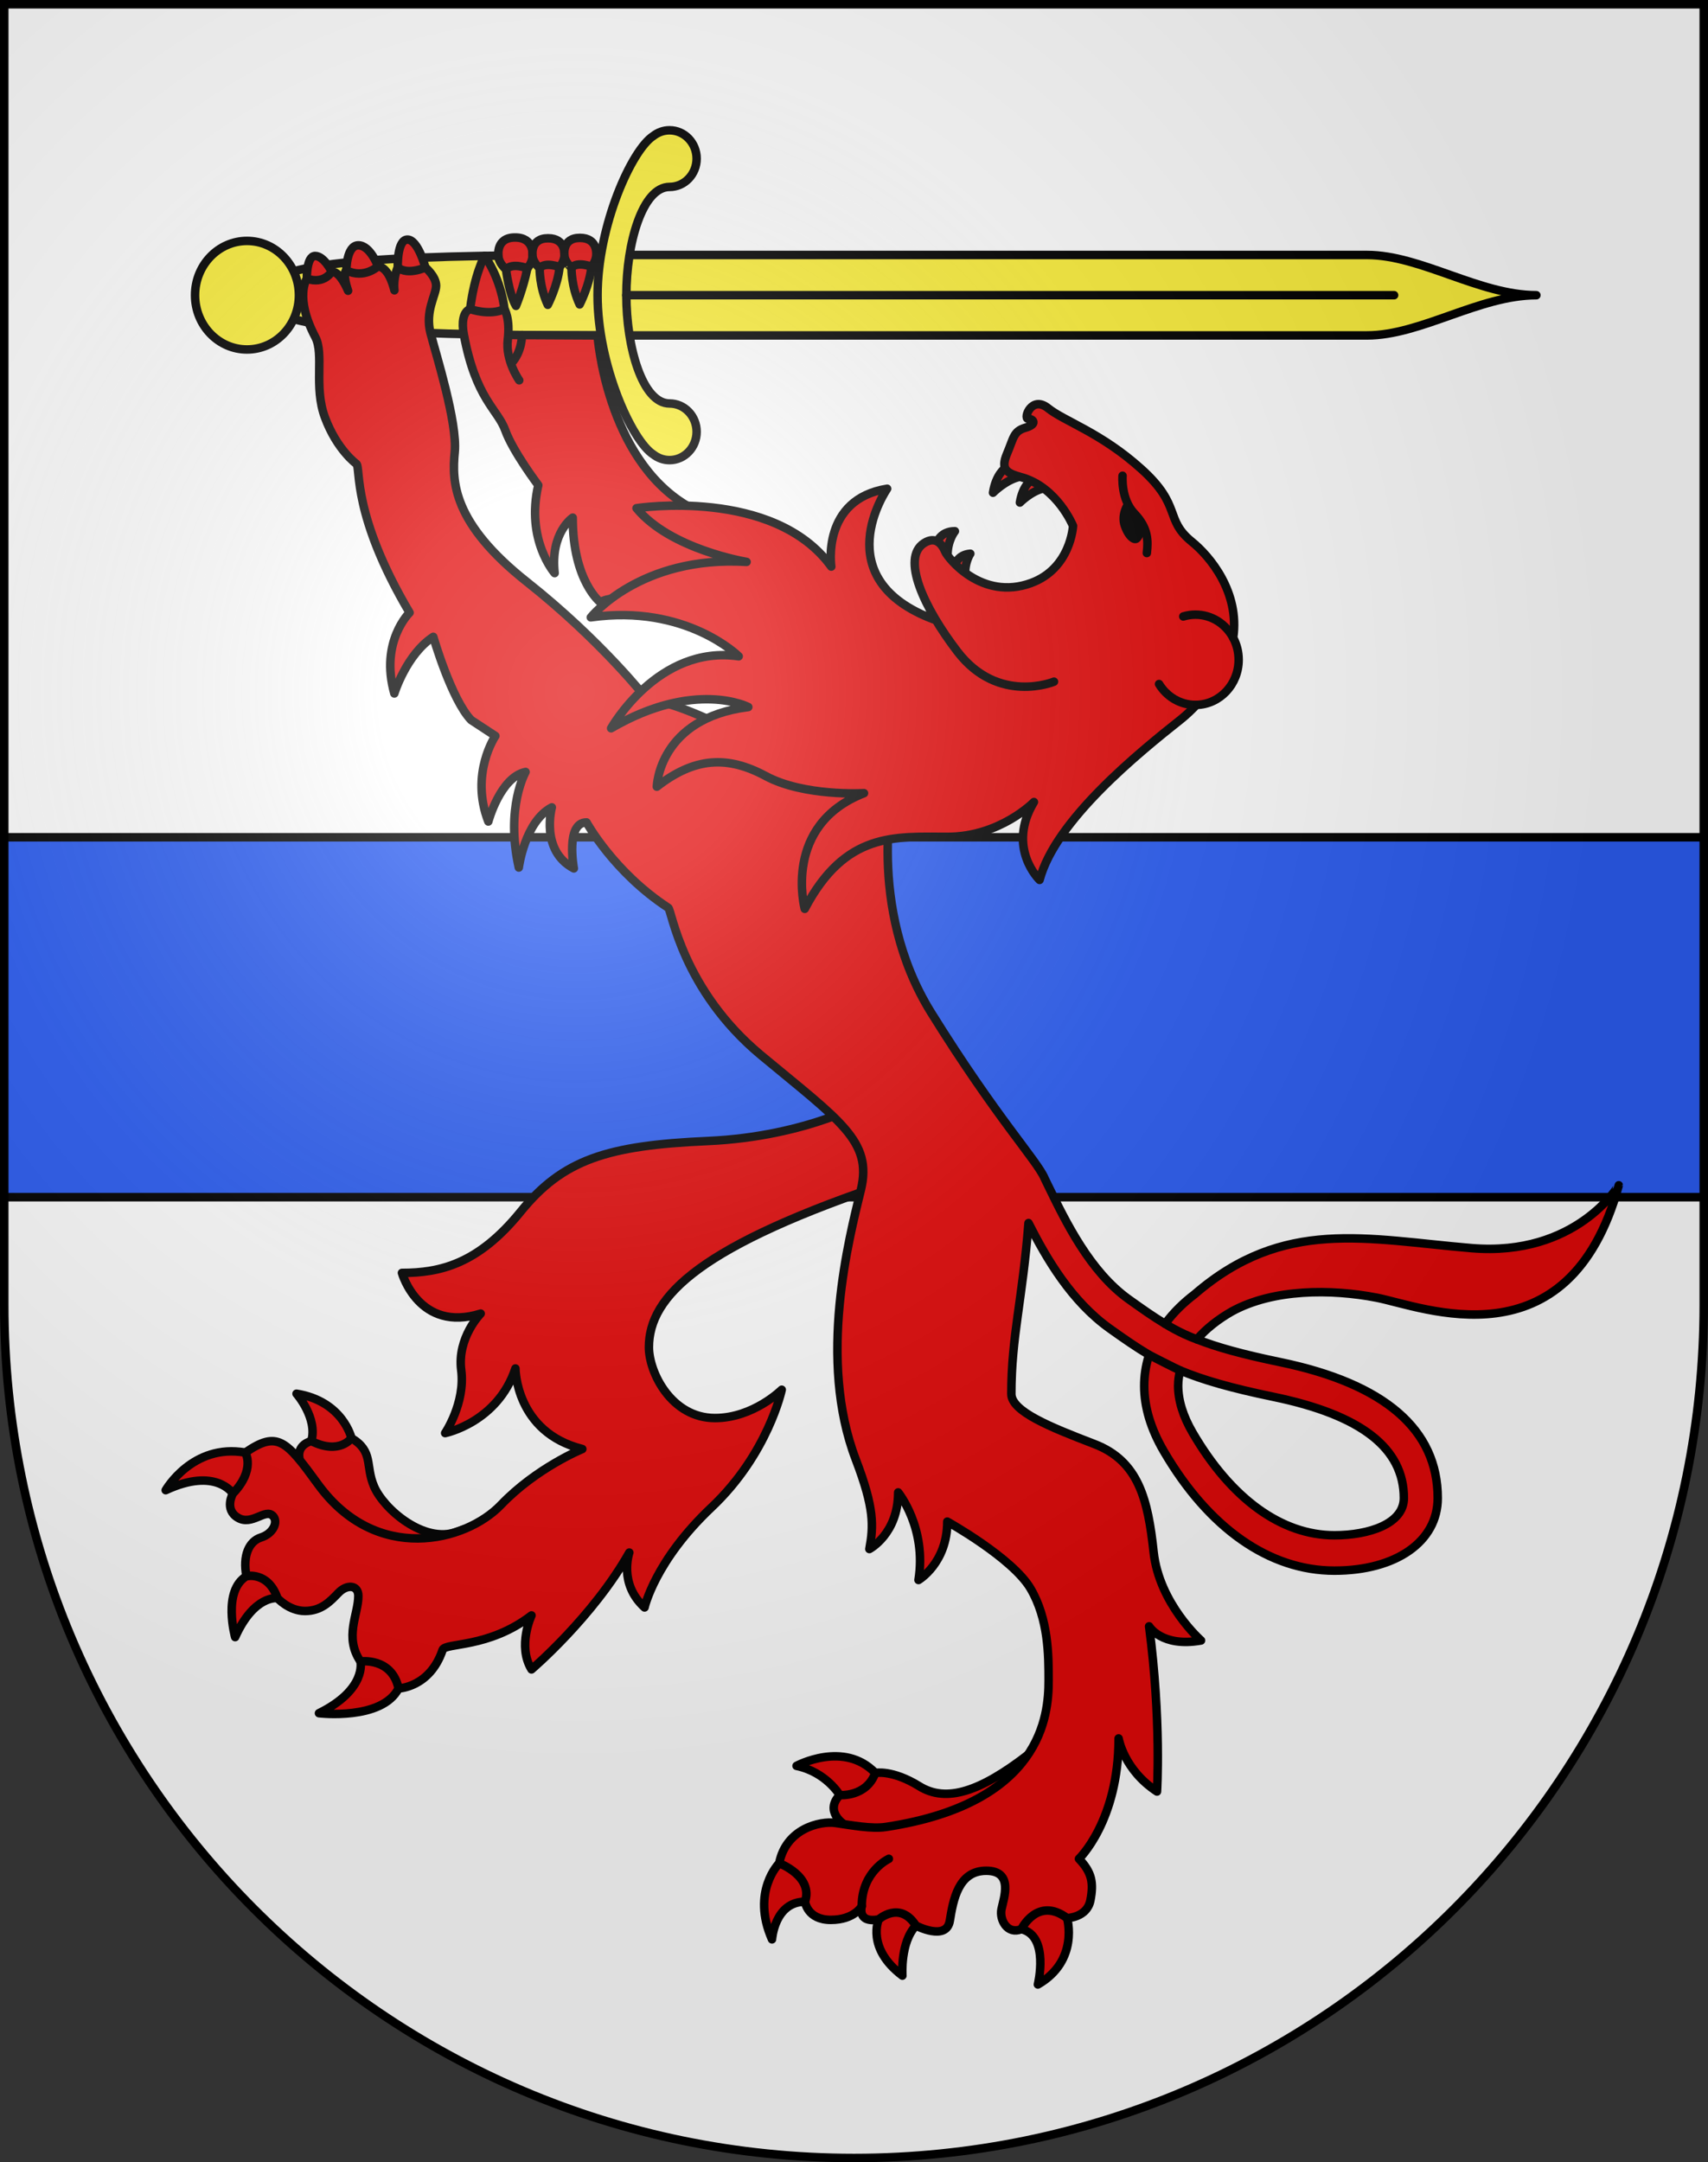<?xml version="1.0" encoding="UTF-8" standalone="no"?>
<svg
   xmlns:dc="http://purl.org/dc/elements/1.1/"
   xmlns:cc="http://creativecommons.org/ns#"
   xmlns:rdf="http://www.w3.org/1999/02/22-rdf-syntax-ns#"
   xmlns:svg="http://www.w3.org/2000/svg"
   xmlns="http://www.w3.org/2000/svg"
   xmlns:xlink="http://www.w3.org/1999/xlink"
   xmlns:sodipodi="http://sodipodi.sourceforge.net/DTD/sodipodi-0.dtd"
   xmlns:inkscape="http://www.inkscape.org/namespaces/inkscape"
   height="763"
   width="603"
   version="1.0"
   id="svg20"
   sodipodi:version="0.32"
   inkscape:version="0.46"
   sodipodi:docname="Minusio-coat_of_arms.svg"
   sodipodi:docbase="C:\Documents and Settings\Steve\Bureau\Blason Villages Suisse pour Wikipédia (par Delta-9)"
   inkscape:output_extension="org.inkscape.output.svg.inkscape">
  <rect width="100%" height="100%" fill="#333333" stroke="none"/>
  <defs
     id="defs29"><inkscape:perspective
   sodipodi:type="inkscape:persp3d"
   inkscape:vp_x="0 : 381.5 : 1"
   inkscape:vp_y="0 : 1000 : 0"
   inkscape:vp_z="603 : 381.5 : 1"
   inkscape:persp3d-origin="301.5 : 254.33333 : 1"
   id="perspective28" />
<linearGradient
   id="linearGradient2893">
  <stop
     style="stop-color:#ffffff;stop-opacity:0.314;"
     offset="0"
     id="stop2895" />
  <stop
     id="stop2897"
     offset="0.19"
     style="stop-color:#ffffff;stop-opacity:0.251;" />
  <stop
     style="stop-color:#6b6b6b;stop-opacity:0.125;"
     offset="0.6"
     id="stop2901" />
  <stop
     style="stop-color:#000000;stop-opacity:0.125;"
     offset="1"
     id="stop2899" />
</linearGradient>
<linearGradient
   id="linearGradient2955">
  <stop
     style="stop-color:white;stop-opacity:0;"
     offset="0"
     id="stop2965" />
  <stop
     style="stop-color:black;stop-opacity:0.646;"
     offset="1"
     id="stop2959" />
</linearGradient>
<radialGradient
   inkscape:collect="always"
   xlink:href="#linearGradient2893"
   id="radialGradient3236"
   gradientUnits="userSpaceOnUse"
   gradientTransform="matrix(1.215,1.531577e-24,1.464684e-23,1.267,-839.192,-490.489)"
   cx="858.042"
   cy="579.933"
   fx="858.042"
   fy="579.933"
   r="300" />
<inkscape:perspective
   id="perspective2679"
   inkscape:persp3d-origin="306 : 264 : 1"
   inkscape:vp_z="612 : 396 : 1"
   inkscape:vp_y="0 : 1000 : 0"
   inkscape:vp_x="0 : 396 : 1"
   sodipodi:type="inkscape:persp3d" />

	
	
	
	
	
	

	
	

		
		
		
		
		
	
		
		
		
		
		
		
		
		
		
		
		
		
	
		
		
		
	
		
		
		
	
			
			
			
			
		
			
			
			
		
			
			
				
			
			
			
				
		
			
			
		
			
			
			
			
		
				
				
				
				
				
				
			</defs>
  <sodipodi:namedview
     inkscape:window-height="691"
     inkscape:window-width="939"
     inkscape:pageshadow="2"
     inkscape:pageopacity="0.0"
     guidetolerance="10.0"
     gridtolerance="10.0"
     objecttolerance="10.0"
     borderopacity="1.0"
     bordercolor="#666666"
     pagecolor="#ffffff"
     id="base"
     inkscape:zoom="0.41723905"
     inkscape:cx="330.55132"
     inkscape:cy="404.00717"
     inkscape:window-x="1309"
     inkscape:window-y="137"
     inkscape:current-layer="layer1"
     showgrid="false"
     showguides="true"
     inkscape:guide-bbox="true">
    <sodipodi:guide
       orientation="horizontal"
       position="761.5"
       id="guide1885" />
    <sodipodi:guide
       orientation="vertical"
       position="1.5"
       id="guide1887" />
    <sodipodi:guide
       orientation="horizontal"
       position="1.5"
       id="guide1889" />
    <sodipodi:guide
       orientation="vertical"
       position="601.5"
       id="guide1891" />
    <sodipodi:guide
       orientation="vertical"
       position="301.501"
       id="guide1893" />
  </sodipodi:namedview>
  <desc
     id="desc22">Coat of Arms of Canton of Freiburg (Fribourg)</desc>
  <g
     inkscape:groupmode="layer"
     id="layer1"
     inkscape:label="Fond écu"
     style="opacity:1"
     sodipodi:insensitive="true">
    <path
       d="M 1.5,1.5 L 1.5,460.368 C 1.5,626.679 135.814,761.5 301.5,761.5 C 467.186,761.5 601.5,626.679 601.5,460.368 L 601.5,1.5 L 1.5,1.5 z"
       id="path2686"
       style="opacity:1;fill:#ffffff" />
  </g>
  <g
     inkscape:groupmode="layer"
     id="layer2"
     inkscape:label="Meubles"
     style="opacity:1"
     sodipodi:insensitive="true">
    <rect
       id="rect2564"
       height="127"
       width="600"
       y="295.454"
       x="1.5"
       style="fill:#2b5df2" />
    <line
       id="line2568"
       y2="295.454"
       x2="601.5"
       y1="295.454"
       x1="1.5"
       style="fill:none;stroke:#000000;stroke-width:3" />
    <line
       id="line2570"
       y2="422.453"
       x2="601.5"
       y1="422.453"
       x1="1.5"
       style="fill:none;stroke:#000000;stroke-width:3" />
    <path
       id="path2576"
       d="M 139.814,582.376 L 127.258,586.281 C 127.258,586.281 129.65,596.119 112.61,604.551 C 112.61,604.551 134.881,607.205 140.711,595.808 L 139.814,582.376 z"
       style="fill:#e20909;stroke:#000000;stroke-width:3;stroke-linecap:round;stroke-linejoin:round" />
    <path
       id="path2578"
       d="M 83.014,577.691 C 83.014,577.691 78.431,561.401 87,556.195 L 101.101,552.862 L 97.962,563.95 C 97.961,563.95 89.74,562.7 83.014,577.691 z"
       style="fill:#e20909;stroke:#000000;stroke-width:3;stroke-linecap:round;stroke-linejoin:round" />
    <path
       id="path2580"
       d="M 58.5,525.848 C 58.5,525.848 67.917,509.295 86.602,512.575 L 93.179,522.1 L 82.218,527.046 C 82.217,527.046 76.288,517.571 58.5,525.848 z"
       style="fill:#e20909;stroke:#000000;stroke-width:3;stroke-linecap:round;stroke-linejoin:round" />
    <path
       id="path2582"
       d="M 104.688,491.806 C 104.688,491.806 112.22,500.394 109.919,508.515 L 117.243,514.292 L 124.717,513.667 L 124.07,507.474 C 124.07,507.474 121.13,494.46 104.688,491.806 z"
       style="fill:#e20909;stroke:#000000;stroke-width:3;stroke-linecap:round;stroke-linejoin:round" />
    <path
       style="fill:#e20909;stroke:#000000;stroke-width:3;stroke-linecap:round;stroke-linejoin:round"
       d="M 109.919,508.515 C 109.919,508.515 104.355,509.724 105.842,515.261 L 110.119,525.379 L 129.052,543.909 L 166.72,545.576 L 168.116,541.411 C 168.116,541.411 172.756,536.262 161.258,540.543 C 149.76,544.825 135.481,532.562 132.043,524.493 C 128.874,517.055 131.968,512.183 124.071,507.473 C 124.07,507.474 119.935,513.512 109.919,508.515 z"
       id="path2584" />
    <path
       style="fill:#e20909;stroke:#000000;stroke-width:3;stroke-linecap:round;stroke-linejoin:round"
       d="M 307.526,387.96 C 307.526,387.96 285.403,401.077 249.828,402.639 C 214.253,404.201 198.707,409.198 183.76,427.624 C 168.812,446.051 155.36,449.174 141.906,449.174 C 141.906,449.174 147.885,470.411 169.709,463.539 C 169.709,463.539 161.338,471.973 162.833,483.528 C 164.328,495.083 157.153,505.702 157.153,505.702 C 157.153,505.702 175.688,501.955 181.966,482.903 C 181.966,482.903 181.966,505.39 205.583,511.325 C 205.583,511.325 189.439,517.883 176.884,531.001 C 164.328,544.118 132.764,551.934 112.31,523.818 C 100.95,508.201 97.96,504.765 86.601,512.574 C 86.601,512.574 90.289,518.612 82.216,527.046 C 82.216,527.046 79.028,532.666 84.01,535.582 C 88.992,538.498 93.656,532.125 96.367,534.958 C 98.297,536.974 96.544,541.138 92.109,542.543 C 87.923,543.869 85.605,548.906 87,556.195 C 87,556.195 94.673,554.424 97.961,563.95 C 97.961,563.95 101.997,568.479 107.677,568.479 C 113.357,568.479 116.496,565.199 119.486,562.076 C 122.476,558.953 126.511,559.265 126.511,563.169 C 126.511,569.728 121.429,577.691 127.259,586.281 C 127.259,586.281 138.32,584.718 140.712,595.807 C 140.712,595.807 151.757,595.541 156.257,582.22 C 157.154,579.565 172.401,581.752 187.647,570.039 C 187.647,570.039 182.564,580.815 187.647,589.091 C 187.647,589.091 209.321,570.664 222.176,547.864 C 222.176,547.864 218.29,558.797 227.557,567.228 C 227.557,567.228 231.144,550.832 251.174,531.936 C 271.204,513.041 275.987,490.398 275.987,490.398 C 275.987,490.398 265.972,500.392 252.42,500.392 C 237.074,500.392 229.102,484.359 229.102,475.407 C 229.102,457.293 247.239,439.386 315.798,416.692 L 307.526,387.96 z"
       id="path2586" />
    <polygon
       style="fill:#e20909;stroke:#000000;stroke-width:3;stroke-linecap:round;stroke-linejoin:round"
       points="187.722,118.248 175.689,118.041 175.689,129.909 186.675,140.605 190.337,126.941 187.722,118.248 "
       id="polygon2590"
       transform="translate(-2.9999999e-6,0)" />
    <path
       id="path2594"
       d="M 212.922,89.976 C 128.577,89.976 92.58,92.684 92.58,104.169 C 92.58,115.653 128.577,118.363 212.922,118.363 L 215.15,104.169 L 212.922,89.976 z"
       style="fill:#fcef3c;stroke:#000000;stroke-width:3;stroke-linecap:round;stroke-linejoin:round" />
    <ellipse
       id="ellipse2596"
       ry="19.156"
       rx="18.336"
       cy="104.169"
       cx="87.199"
       sodipodi:cx="87.198997"
       sodipodi:cy="104.169"
       sodipodi:rx="18.336"
       sodipodi:ry="19.156"
       style="fill:#fcef3c;stroke:#000000;stroke-width:3;stroke-linecap:round;stroke-linejoin:round"
       transform="translate(-2.9999999e-6,0)" />
    <path
       id="path2598"
       d="M 482.612,89.976 C 463.635,89.976 217.542,89.976 217.542,89.976 L 217.542,118.363 C 217.542,118.363 463.636,118.363 482.612,118.363 C 501.588,118.363 522.23,104.169 542.402,104.169 C 522.23,104.169 501.589,89.976 482.612,89.976 z"
       style="fill:#fcef3c;stroke:#000000;stroke-width:3;stroke-linecap:round;stroke-linejoin:round" />
    <path
       id="path2600"
       d="M 236.376,142.376 C 226.81,142.376 221.129,122.492 221.129,104.169 C 221.129,85.846 226.809,65.962 236.376,65.962 C 241.66,65.962 245.942,61.487 245.942,55.968 C 245.942,50.448 241.659,45.974 236.376,45.974 C 234.223,45.974 232.241,46.727 230.643,47.981 C 223.116,52.799 210.965,79.392 210.965,104.169 C 210.965,128.946 223.116,155.539 230.643,160.357 C 232.242,161.611 234.223,162.364 236.376,162.364 C 241.66,162.364 245.942,157.89 245.942,152.369 C 245.942,146.85 241.66,142.376 236.376,142.376 z"
       style="fill:#fcef3c;stroke:#000000;stroke-width:3;stroke-linecap:round;stroke-linejoin:round" />
    <line
       id="line2602"
       y2="104.169"
       x2="221.129"
       y1="104.169"
       x1="492.179"
       style="fill:#fcef3c;stroke:#000000;stroke-width:3;stroke-linecap:round;stroke-linejoin:round" />
    <path
       id="path2606"
       d="M 171.096,90.291 C 171.096,90.291 167.5,96.654 165.973,109.062 L 171.379,114.709 L 178.081,109.062 C 178.081,109.062 177.265,99.314 171.096,90.291 z"
       style="fill:#e20909;stroke:#000000;stroke-width:3;stroke-linecap:round;stroke-linejoin:round" />
    <path
       id="path2608"
       d="M 180.393,128.352 C 184.425,124.14 184.262,118.231 184.262,118.231 L 210.965,118.362 C 210.965,118.362 213.956,161.601 242.654,178.484 L 278.528,197.031 L 268.763,217.435 L 215.731,211.295 C 215.731,211.295 212.908,211.657 212.011,212.594 C 212.011,212.594 202.196,205.15 202.196,182.664 C 202.196,182.664 194.223,187.87 195.818,202.236 C 195.818,202.236 185.554,190.576 190.038,171.212 C 190.038,171.212 181.069,159.344 178.379,151.849 C 175.689,144.354 167.982,140.919 163.722,117.894 C 162.983,113.902 163.431,109.998 165.972,109.061 C 165.972,109.061 172.848,111.56 178.08,109.061 C 178.08,109.061 180.172,112.34 179.276,119.836 C 178.379,127.331 183.312,134.202 183.312,134.202"
       style="fill:#e20909;stroke:#000000;stroke-width:3;stroke-linecap:round;stroke-linejoin:round" />
    <path
       style="fill:#e20909;stroke:#000000;stroke-width:3;stroke-linecap:round;stroke-linejoin:round"
       d="M 182.287,90.213 L 178.65,95.059 C 178.65,95.059 179.653,103.644 182.162,107.936 C 182.162,107.936 184.689,101.963 186.178,94.69 L 182.287,90.213 z"
       id="path2612" />
    <path
       style="fill:#e20909;stroke:#000000;stroke-width:3;stroke-linecap:round;stroke-linejoin:round"
       d="M 175.981,90.266 C 175.981,90.266 174.984,83.805 181.835,83.805 C 188.685,83.805 188.019,90.12 188.019,90.12 C 188.019,92.66 186.179,94.691 186.179,94.691 C 186.179,94.691 180.921,92.553 178.651,95.059 C 178.65,95.059 175.981,92.857 175.981,90.266 z"
       id="path2614" />
    <path
       style="fill:#e20909;stroke:#000000;stroke-width:3;stroke-linecap:round;stroke-linejoin:round"
       d="M 193.668,89.973 L 190.512,94.597 C 190.512,94.597 190.379,101.198 193.39,107.567 C 193.39,107.567 196.935,100.744 197.546,94.255 L 193.668,89.973 z"
       id="path2616" />
    <path
       style="fill:#e20909;stroke:#000000;stroke-width:3;stroke-linecap:round;stroke-linejoin:round"
       d="M 188.018,90.12 C 188.018,90.12 187.087,84.082 193.489,84.082 C 199.889,84.082 199.268,89.982 199.268,89.982 C 199.268,92.356 197.547,94.255 197.547,94.255 C 197.547,94.255 192.633,92.255 190.512,94.596 C 190.513,94.597 188.018,92.541 188.018,90.12 z"
       id="path2618" />
    <path
       style="fill:#e20909;stroke:#000000;stroke-width:3;stroke-linecap:round;stroke-linejoin:round"
       d="M 204.917,89.836 L 201.761,94.461 C 201.761,94.461 201.629,101.06 204.639,107.43 C 204.639,107.43 208.185,100.606 208.796,94.118 L 204.917,89.836 z"
       id="path2620" />
    <path
       style="fill:#e20909;stroke:#000000;stroke-width:3;stroke-linecap:round;stroke-linejoin:round"
       d="M 199.268,89.982 C 199.268,89.982 198.336,83.944 204.738,83.944 C 211.139,83.944 210.517,89.845 210.517,89.845 C 210.517,92.218 208.797,94.118 208.797,94.118 C 208.797,94.118 203.883,92.119 201.762,94.461 C 201.762,94.462 199.268,92.404 199.268,89.982 z"
       id="path2622" />
    <path
       style="fill:#e20909;stroke:#000000;stroke-width:3;stroke-linecap:round;stroke-linejoin:round"
       d="M 364.028,665.921 L 377.48,668.109 L 376.733,676.852 C 376.733,676.852 381.068,691.843 366.42,700.277 C 366.42,700.277 370.605,683.099 360.59,680.757 L 360.59,670.919 L 364.028,665.921 z"
       id="path2626" />
    <path
       style="fill:#e20909;stroke:#000000;stroke-width:3;stroke-linecap:round;stroke-linejoin:round"
       d="M 317.69,668.108 L 310.216,677.321 C 310.216,677.321 305.732,687.47 318.587,697.153 C 318.587,697.153 317.765,685.363 323.37,679.506 L 323.37,669.668 L 317.69,668.108 z"
       id="path2628" />
    <path
       style="fill:#e20909;stroke:#000000;stroke-width:3;stroke-linecap:round;stroke-linejoin:round"
       d="M 275.09,657.489 C 275.09,657.489 265.075,667.483 272.549,684.347 C 272.549,684.347 273.446,671.074 284.208,671.074 L 294.298,660.533 L 275.09,657.489 z"
       id="path2630" />
    <path
       style="fill:#e20909;stroke:#000000;stroke-width:3;stroke-linecap:round;stroke-linejoin:round"
       d="M 281.219,623.134 C 281.219,623.134 297.96,614.076 309.022,625.633 L 308.125,636.564 L 296.466,633.441 C 296.465,633.44 291.682,625.32 281.219,623.134 z"
       id="path2632" />
    <path
       style="fill:#e20909;stroke:#000000;stroke-width:3;stroke-linecap:round;stroke-linejoin:round"
       d="M 297.963,643.723 C 297.963,643.723 290.935,639.219 296.465,633.441 C 296.465,633.441 305.882,634.221 309.022,625.633 C 309.022,625.633 315.001,624.383 324.567,630.319 C 334.133,636.252 346.136,632.156 362.903,619.222 L 362.903,626.57 L 328.155,645.933 L 298.857,648.432 L 297.963,643.723 z"
       id="path2634" />
    <path
       style="fill:#e20909;stroke:#000000;stroke-width:3;stroke-linecap:round;stroke-linejoin:round"
       d="M 108.325,98.339 C 108.325,98.339 108.126,90.323 111.264,90.323 C 114.403,90.323 117.094,95.84 117.094,95.84 L 115.002,101.722 L 108.325,98.339 z"
       id="path2636" />
    <path
       style="fill:#e20909;stroke:#000000;stroke-width:3;stroke-linecap:round;stroke-linejoin:round"
       d="M 122.276,95.424 C 122.276,95.424 122.276,86.575 126.511,86.575 C 130.747,86.575 133.437,93.966 133.437,93.966 L 129.65,100.005 L 122.276,95.424 z"
       id="path2638" />
    <path
       style="fill:#e20909;stroke:#000000;stroke-width:3;stroke-linecap:round;stroke-linejoin:round"
       d="M 140.413,94.383 C 140.413,94.383 140.114,84.545 143.851,84.545 C 147.588,84.545 150.179,94.383 150.179,94.383 L 145.595,99.172 L 140.413,94.383 z"
       id="path2640" />
    <path
       style="fill:#e20909;stroke:#000000;stroke-width:3;stroke-linecap:round;stroke-linejoin:round"
       d="M 519.482,440.429 C 482.412,437.307 453.175,429.581 421.755,456.711 L 421.755,456.711 C 418.031,459.544 414.367,462.994 411.337,467.14 C 407.204,464.687 403.278,461.894 398.547,458.519 C 384.797,448.721 376.276,431.204 370.054,418.413 L 368.811,415.86 C 366.219,409.616 352.07,394.831 328.751,357.353 C 305.433,319.875 315.597,277.401 315.597,277.401 L 302.443,261.993 L 270.555,258.661 L 259.793,258.661 C 259.793,258.661 241.856,248.668 228.303,246.585 C 228.303,246.585 212.359,226.181 186.051,205.359 C 159.743,184.538 159.545,169.963 160.541,159.552 C 161.537,149.142 154.001,125.31 151.99,117.55 C 149.978,109.79 153.965,104.168 153.965,100.837 C 153.965,97.506 150.178,94.383 150.178,94.383 C 150.178,94.383 144.01,97.27 140.412,94.383 C 140.412,94.383 138.747,97.883 139.25,102.44 C 138.45,99.225 136.705,94.315 133.437,93.966 C 133.437,93.966 128.654,98.547 122.276,95.424 C 122.276,95.424 120.697,96.05 122.893,102.599 C 121.593,99.598 119.49,95.84 117.094,95.84 C 117.094,95.84 114.576,100.465 108.325,98.339 C 108.325,98.339 103.884,104.882 111.314,118.951 C 114.503,124.99 110.688,136.443 114.702,147.268 C 118.987,158.824 125.863,163.716 125.863,163.716 C 127.359,165.278 124.268,181.831 144.597,216.185 C 144.597,216.185 134.034,226.388 139.216,244.71 C 139.216,244.71 143.402,230.968 152.968,224.721 C 152.968,224.721 159.345,246.792 166.321,254.079 C 174.891,259.701 174.891,259.701 174.891,259.701 C 174.891,259.701 165.823,273.026 172.4,289.891 C 172.4,289.891 176.585,274.275 185.554,272.401 C 185.554,272.401 178.379,284.894 183.162,306.131 C 183.162,306.131 185.255,289.89 194.821,284.894 C 194.821,284.894 190.635,300.197 202.593,306.443 C 202.593,306.443 199.604,290.203 207.077,290.203 C 207.077,290.203 216.658,307.76 235.926,320.341 C 237.122,321.122 240.859,349.231 268.661,372.341 C 296.463,395.453 308.122,402.636 303.937,419.814 C 299.751,436.991 288.605,479.714 302.143,515.07 C 308.721,532.248 308.421,538.495 306.926,546.615 C 306.926,546.615 317.091,541.305 317.091,526.627 C 317.091,526.627 327.255,539.119 324.266,557.545 C 324.266,557.545 334.43,551.611 334.43,536.934 C 334.43,536.934 357.451,549.738 363.827,560.566 C 370.205,571.393 370.205,584.3 370.205,593.046 C 370.205,605.122 367.951,636.292 312.807,644.682 C 307.674,645.463 300.499,644.057 294.969,643.277 C 289.439,642.497 277.48,645.308 275.089,657.488 C 275.089,657.488 287.197,662.016 284.207,671.073 C 284.207,671.073 284.955,677.476 293.325,677.476 C 301.695,677.476 304.237,672.635 304.237,672.635 C 304.237,672.635 302.443,678.725 310.216,677.32 C 310.216,677.32 317.69,670.604 323.37,679.505 C 323.37,679.505 334.132,685.128 335.328,677.788 C 336.523,670.449 338.317,660.142 348.182,660.142 C 358.047,660.142 354.311,669.981 353.563,673.728 C 352.816,677.476 355.656,682.785 360.588,680.755 C 360.588,680.755 366.269,669.043 376.732,676.85 C 376.732,676.85 383.757,676.694 384.953,670.604 C 386.149,664.513 385.552,660.767 380.918,655.926 C 380.918,655.926 394.919,642.6 394.919,613.451 C 394.919,613.451 396.713,624.486 408.472,632.189 C 408.472,632.189 410.067,607.202 405.682,573.89 C 405.682,573.89 410.066,581.385 424.017,578.886 C 424.017,578.886 409.269,565.977 407.276,547.655 C 405.283,529.333 402.092,515.593 386.348,509.554 C 370.604,503.515 357.052,498.045 357.052,491.854 C 357.052,471.659 361.013,458.451 363.106,431.592 L 363.107,431.586 C 369.576,444.36 378.289,459.2 391.806,468.835 C 396.871,472.446 401.202,475.461 405.696,478.109 C 405.639,478.288 405.567,478.453 405.511,478.633 C 404.473,482.034 403.956,485.505 403.956,489.034 C 403.956,496.479 406.258,504.184 410.847,512.056 C 426.713,539.262 448.116,554.246 471.111,554.246 C 492.925,554.246 507.583,543.954 507.583,528.637 C 507.583,504.443 488.863,488.299 451.944,480.66 C 438.516,477.88 429.587,475.391 422.57,472.622 C 425.727,468.971 429.924,465.608 434.967,462.74 C 449.536,454.791 469.86,454.792 485.999,457.914 C 502.143,461.037 553.861,482.587 571.499,418.249 C 571.5,418.254 556.553,443.552 519.482,440.429 z M 449.62,492.917 C 480.577,499.326 495.625,511.01 495.625,528.642 C 495.625,537.701 483.312,541.759 471.111,541.759 C 452.447,541.759 434.673,528.903 421.059,505.559 C 417.652,499.715 415.941,494.16 415.941,488.965 C 415.941,487.122 416.212,485.339 416.644,483.592 C 424.639,486.938 434.564,489.802 449.62,492.917 z"
       id="path2642" />
    <path
       style="fill:none;stroke:#000000;stroke-width:3;stroke-linecap:round;stroke-linejoin:round"
       d="M 313.805,655.928 C 313.805,655.928 304.238,660.301 304.238,672.637"
       id="path2644" />
    <path
       style="fill:#e20909;stroke:#000000;stroke-width:3;stroke-linecap:round;stroke-linejoin:round"
       d="M 405.696,478.112 C 405.696,478.112 415.185,482.995 416.644,483.591"
       id="path2646" />
    <path
       style="fill:none;stroke:#000000;stroke-width:3;stroke-linecap:round;stroke-linejoin:round"
       d="M 411.338,467.14 C 411.338,467.14 416.571,470.486 422.57,472.627"
       id="path2648" />
    <path
       id="path2654"
       d="M 330.943,191.109 C 330.943,191.109 332.189,187.453 337.122,187.453 C 337.122,187.453 334.513,190.609 334.513,195.98 L 331.144,194.792 L 330.943,191.109 z"
       style="fill:#e20909;stroke:#000000;stroke-width:3;stroke-linecap:round;stroke-linejoin:round" />
    <path
       id="path2656"
       d="M 337.273,199.123 C 337.273,199.123 338.14,195.752 342.563,195.384 C 342.563,195.384 340.438,198.409 340.805,203.224 L 337.703,202.41 L 337.273,199.123 z"
       style="fill:#e20909;stroke:#000000;stroke-width:3;stroke-linecap:round;stroke-linejoin:round" />
    <path
       id="path2658"
       d="M 354.864,165.196 C 354.864,165.196 351.621,167.309 350.575,173.867 C 350.575,173.867 354.996,169.339 360.035,168.245 L 359.096,164.966 L 354.864,165.196 z"
       style="fill:#e20909;stroke:#000000;stroke-width:3;stroke-linecap:round;stroke-linejoin:round" />
    <path
       id="path2660"
       d="M 363.897,169.605 C 363.897,169.605 361.005,171.489 360.072,177.338 C 360.072,177.338 364.015,173.299 368.509,172.324 L 367.67,169.4 L 363.897,169.605 z"
       style="fill:#e20909;stroke:#000000;stroke-width:3;stroke-linecap:round;stroke-linejoin:round" />
    <path
       style="fill:#e20909;stroke:#000000;stroke-width:3;stroke-linecap:round;stroke-linejoin:round"
       d="M 372.1,240.546 C 372.1,240.546 352.419,248.731 338.02,229.927 C 326.062,214.312 318.129,196.91 326.211,191.668 C 330.546,188.857 332.787,192.449 333.685,194.635 C 334.581,196.821 346.543,212.135 364.029,205.722 C 378.08,200.569 378.827,185.578 378.827,185.578 C 378.827,185.578 373.277,171.909 360.591,168.4 C 355.509,166.994 353.117,165.745 355.509,160.123 C 357.901,154.502 357.751,152.16 362.086,150.91 C 366.421,149.66 364.776,147.786 362.982,147.786 C 361.188,147.786 364.178,139.354 370.007,144.038 C 375.837,148.723 388.692,152.627 403.041,165.588 C 417.391,178.549 410.963,183.234 420.829,191.197 C 427.195,196.338 437.735,209.021 435.367,225.053 C 436.598,227.351 437.3,229.999 437.3,232.82 C 437.3,241.497 430.66,248.553 422.399,248.745 C 420.764,250.424 418.997,252.189 416.943,253.817 C 401.896,265.737 372.599,289.473 367.018,310.502 C 367.018,310.502 355.258,299.258 365.025,283.019 C 365.025,283.019 353.065,295.304 334.532,295.304 C 315.997,295.304 298.459,293.43 284.109,320.705 C 284.109,320.705 276.137,291.139 305.035,279.896 C 305.035,279.896 283.91,281.146 270.357,273.858 C 256.804,266.569 245.245,267.195 231.892,277.605 C 231.892,277.605 232.49,253.454 264.179,249.497 C 264.179,249.497 245.445,239.711 215.749,256.993 C 215.749,256.993 232.292,227.427 260.791,231.591 C 260.791,231.591 242.255,213.06 208.574,217.849 C 208.574,217.849 225.913,195.987 263.581,198.277 C 263.581,198.277 236.675,193.904 224.717,179.329 C 224.717,179.329 273.147,171.834 293.476,199.942 C 293.476,199.942 289.889,176.206 313.206,172.459 C 313.206,172.459 291.084,204.315 329.947,218.682"
       id="path2662" />
    <path
       style="fill:none;stroke:#000000;stroke-width:3;stroke-linecap:round;stroke-linejoin:round"
       d="M 409.193,241.383 C 411.901,245.815 416.649,248.752 422.053,248.752 C 422.168,248.752 422.283,248.75 422.398,248.748"
       id="path2664" />
    <path
       style="fill:none;stroke:#000000;stroke-width:3;stroke-linecap:round;stroke-linejoin:round"
       d="M 435.367,225.057 C 432.76,220.188 427.774,216.895 422.054,216.895 C 420.561,216.895 419.117,217.119 417.753,217.537"
       id="path2666" />
    <path
       id="path2670"
       d="M 400.5,181.207 C 399.105,179.75 398.178,178.04 397.548,176.338 L 397.538,176.332 C 397.538,176.332 393.895,180.895 395.717,186.049 C 397.538,191.201 400.687,192.803 402.444,190.968 C 404.184,189.149 404.048,186.482 404.045,186.433 C 403.346,184.753 402.235,183.02 400.5,181.207 z" />
    <path
       id="path2672"
       d="M 396.314,167.882 C 396.314,167.882 395.617,176.106 400.5,181.207 C 405.383,186.308 405.383,190.785 404.885,195.157"
       style="fill:none;stroke:#000000;stroke-width:3;stroke-linecap:round;stroke-linejoin:round" />
  </g>
  <g
     inkscape:groupmode="layer"
     id="layer3"
     inkscape:label="Reflet final"
     style="display:inline"
     sodipodi:insensitive="true">
    <path
       style="fill:url(#radialGradient3236);fill-opacity:1"
       d="M 1.5,1.5 L 1.5,460.368 C 1.5,626.679 135.815,761.5 301.5,761.5 C 467.185,761.5 601.5,626.679 601.5,460.368 L 601.5,1.5 L 1.5,1.5 z "
       id="path2346" />
  </g>
  <g
     inkscape:groupmode="layer"
     id="layer4"
     inkscape:label="Contour final"
     style="display:inline"
     sodipodi:insensitive="true">
    <path
       style="fill:none;fill-opacity:1;stroke:#000000;stroke-width:3;stroke-miterlimit:4;stroke-dasharray:none;stroke-opacity:1"
       d="M 1.5,1.5 L 1.5,460.368 C 1.5,626.679 135.815,761.5 301.5,761.5 C 467.185,761.5 601.5,626.679 601.5,460.368 L 601.5,1.5 L 1.5,1.5 z "
       id="path3239" />
  </g>
</svg>
